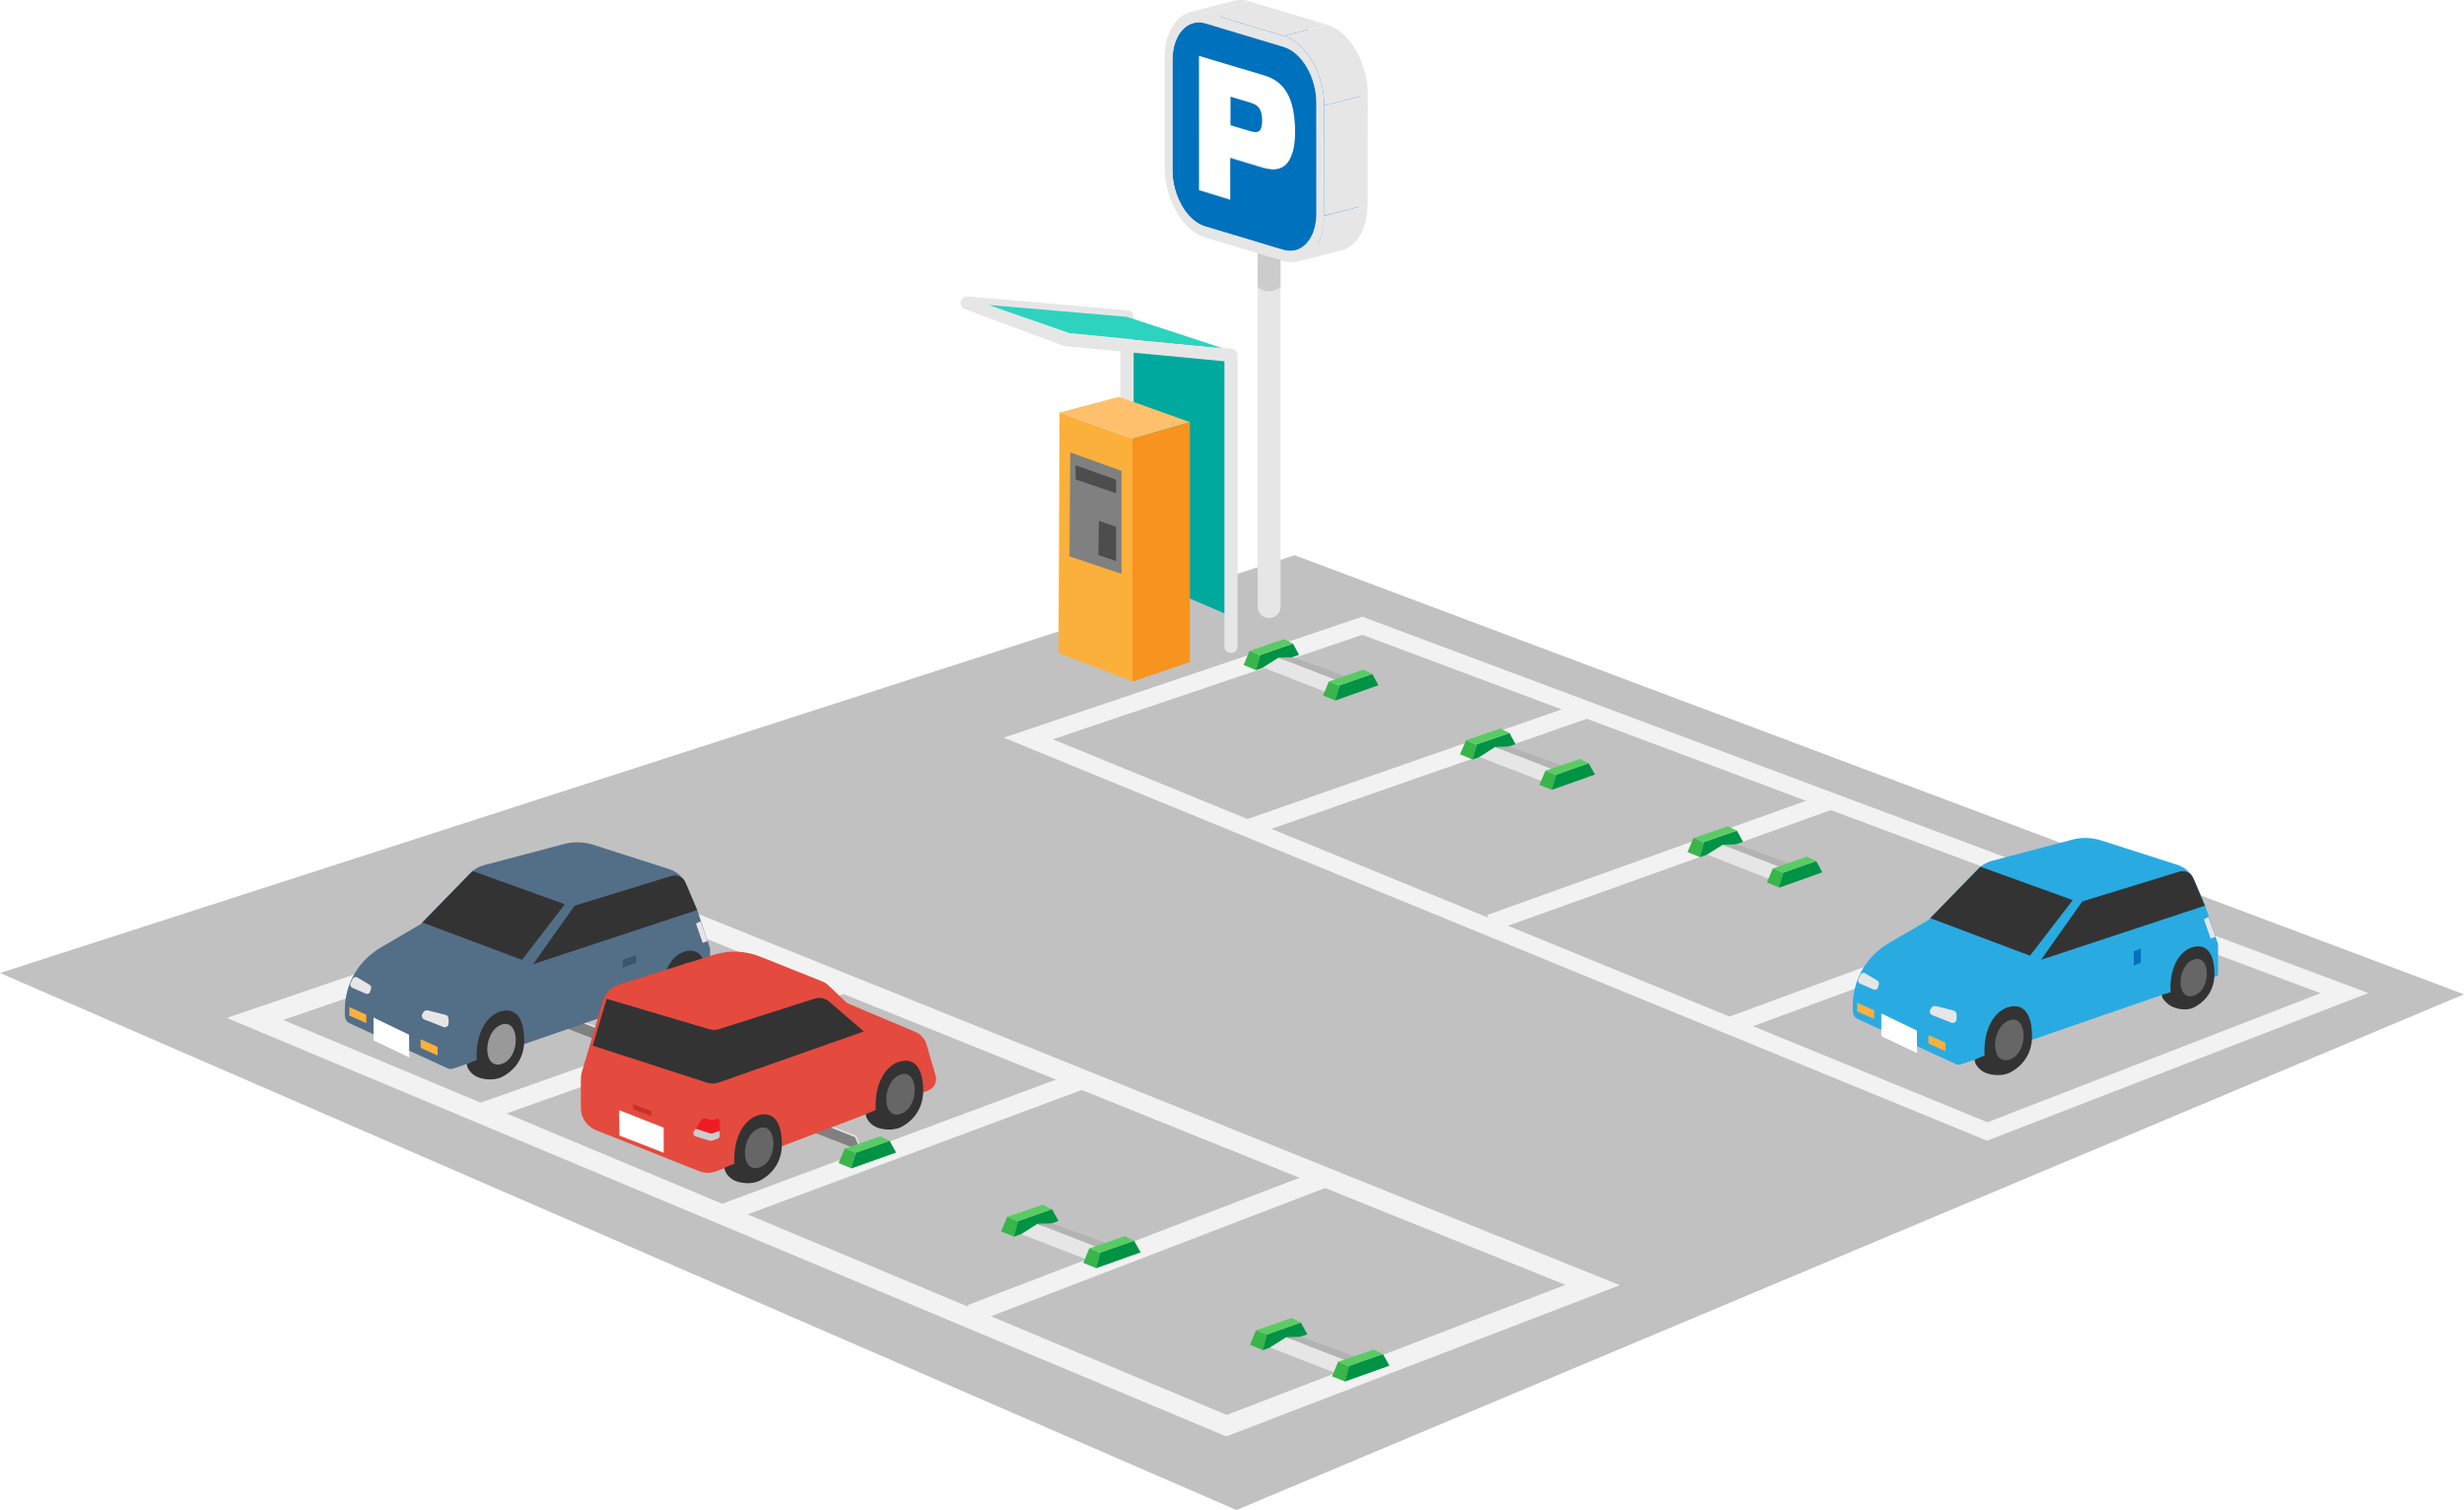 <?xml version="1.0" encoding="UTF-8"?><svg id="_レイヤー_2" xmlns="http://www.w3.org/2000/svg" viewBox="0 0 136.55 83.68"><defs><style>.cls-1{fill:#c93028;}.cls-2{fill:#00a99d;}.cls-3{fill:gray;}.cls-4{fill:#e6e6e6;}.cls-5{fill:#365770;}.cls-6{fill:#009245;}.cls-7{fill:#c1c1c1;}.cls-8{fill:#4d4d4d;}.cls-9{fill:#ccc;}.cls-10{isolation:isolate;}.cls-11{fill:#ed1c24;}.cls-12{fill:#0071bc;}.cls-13{fill:#536e87;}.cls-14{fill:#fff;}.cls-15{fill:#39b54a;}.cls-16{fill:#666;}.cls-17{fill:#f7931e;}.cls-18{fill:#29abe2;}.cls-19{fill:#e54a3e;}.cls-20{stroke-linejoin:round;stroke-width:.73px;}.cls-20,.cls-21{stroke:#e6e6e6;stroke-linecap:round;}.cls-20,.cls-21,.cls-22,.cls-23{fill:none;}.cls-24{fill:#58cc63;}.cls-25{fill:#f2f2f2;}.cls-21{stroke-width:.09px;}.cls-21,.cls-22,.cls-23{stroke-miterlimit:10;}.cls-26{fill:#b3b3b3;}.cls-27{fill:#2dd3bf;}.cls-28{fill:#ffc06e;}.cls-22{stroke-width:.95px;}.cls-22,.cls-23{stroke:#f2f2f2;}.cls-29{fill:#fbb03b;}.cls-23{stroke-width:1.04px;}.cls-30{fill:#333;}.cls-31{fill:#999;}</style></defs><g id="_デザイン"><polygon class="cls-7" points="0 53.92 68.52 83.68 136.55 55.1 71.75 30.77 0 53.92"/><path class="cls-4" d="M70.33,34.24h0c-.35,0-.63-.28-.63-.63V5.48h1.26v28.13c0,.35-.28.63-.63.63Z"/><path class="cls-4" d="M70.33,34.24h0c-.35,0-.63-.28-.63-.63V5.48h1.26v28.13c0,.35-.28.63-.63.63Z"/><path class="cls-9" d="M70.96,15.91c-.42.32-.84.32-1.26,0v-7.48h1.26v7.48Z"/><g class="cls-10"><path class="cls-4" d="M64.97,9.43l2.41-.62c0,1.42.81,2.82,1.82,3.12l-2.41.62c-1.01-.3-1.82-1.7-1.82-3.12Z"/><polygon class="cls-4" points="64.98 3.32 67.39 2.71 67.38 8.81 64.97 9.43 64.98 3.32"/><polygon class="cls-12" points="66.42 10.54 68.83 9.92 70.59 10.45 68.18 11.07 66.42 10.54"/><polygon class="cls-12" points="66.44 3.08 68.85 2.47 68.83 9.92 66.42 10.54 66.44 3.08"/><path class="cls-4" d="M66.14,1.27l2.41-.62c-.68.17-1.16.96-1.16,2.05l-2.41.62c0-1.09.48-1.88,1.16-2.05Z"/><polygon class="cls-14" points="68.19 8.75 70.59 8.13 70.59 10.45 68.18 11.07 68.19 8.75"/><path class="cls-12" d="M68.55.66c.21-.05.43-.05.67.02l-2.41.62c-.24-.07-.46-.08-.67-.02.72-.19,1.69-.43,2.41-.62Z"/><path class="cls-4" d="M65.99.66l2.41-.62c.26-.07.53-.06.83.03l-2.41.62c-.29-.09-.57-.09-.83-.03Z"/><polygon class="cls-14" points="68.19 5.37 70.6 4.75 70.6 6.32 68.19 6.93 68.19 5.37"/><polygon class="cls-14" points="68.19 6.93 70.6 6.32 71.73 6.66 69.32 7.27 68.19 6.93"/><polygon class="cls-4" points="66.79 12.55 69.2 11.93 73.52 13.23 71.12 13.85 66.79 12.55"/><polygon class="cls-12" points="68.19 8.75 70.59 8.13 72.48 8.7 70.07 9.32 68.19 8.75"/><path class="cls-14" d="M72.08,6.69l-2.41.62c-.09.02-.2.01-.35-.03l2.41-.62c.14.04.26.05.35.03Z"/><polygon class="cls-12" points="68.19 5.37 70.6 4.75 71.74 5.09 69.33 5.71 68.19 5.37"/><path class="cls-12" d="M72.16,6.65s-.05.03-.08.04l-2.41.62s.06-.02.08-.04c.06-.02.14-.04.2-.05.06-.02.15-.04.22-.06.07-.02.16-.04.22-.06.07-.02.16-.04.23-.06.07-.02.16-.04.23-.06.07-.02.16-.04.22-.06.06-.02.15-.04.22-.06.06-.02.14-.04.2-.05.02,0,.05-.01.08-.02.02,0,.06-.01.08-.02.03,0,.06-.02.09-.02.03,0,.06-.02.09-.02.03,0,.06-.02.09-.02.03,0,.06-.02.09-.02.02,0,.06-.01.08-.02.02,0,.05-.01.08-.02Z"/><path class="cls-12" d="M72.15,5.34c-.8.21-1.61.41-2.41.62-.1-.11-.23-.19-.42-.25l2.41-.62c.18.06.32.13.42.25Z"/><path class="cls-4" d="M74.19,13.26l-2.41.62c-.21.05-.43.05-.67-.02l2.41-.62c.24.07.46.08.67.02Z"/><path class="cls-12" d="M72.16,6.65s-.03,0-.04,0c-.1.03-.2.05-.3.08-.06.01-.12.03-.17.04-.05.01-.11.03-.16.04-.58.15-1.16.3-1.74.45.13-.08.18-.27.18-.58,0-.34-.06-.57-.19-.73.05-.01.13-.03.18-.05.06-.01.13-.03.19-.05.06-.02.14-.04.2-.05.06-.02.14-.04.2-.05.06-.02.14-.04.2-.05.06-.02.14-.04.2-.05.06-.01.13-.03.19-.05.05-.01.13-.03.18-.05.03,0,.07-.02.1-.03.03,0,.07-.02.11-.03.03,0,.08-.02.11-.03.03,0,.08-.02.11-.03.03,0,.08-.02.11-.03.03,0,.08-.02.11-.03.03,0,.07-.02.11-.03.03,0,.07-.02.1-.03.14.16.19.39.19.73,0,.31-.05.5-.18.58Z"/><path class="cls-12" d="M72.48,8.7c.3.09.56.1.77.05l-2.41.62c-.21.05-.47.04-.77-.05.72-.19,1.66-.63,2.41-.62Z"/><path class="cls-14" d="M70.07,4.17c1.25.37,1.71,1.45,1.7,3.11,0,1.43-.45,2.4-1.7,2.03l-1.88-.57v2.32s-1.76-.53-1.76-.53V3.08s3.64,1.09,3.64,1.09ZM69.32,7.27c.45.13.61-.05.61-.59,0-.57-.16-.84-.61-.98l-1.13-.34v1.57s1.13.34,1.13.34"/><polygon class="cls-14" points="66.44 3.08 68.85 2.47 72.47 3.56 70.07 4.17 66.44 3.08"/><path class="cls-12" d="M74.19,13.26l-2.41.62c.68-.17,1.16-.96,1.16-2.05l2.41-.62c0,1.09-.48,1.88-1.16,2.05Z"/><path class="cls-14" d="M73.25,8.75l-2.41.62c.67-.17.93-.99.93-2.08,0-1.66-.46-2.74-1.7-3.11l2.41-.62c1.25.37,1.71,1.45,1.7,3.11,0,1.08-.26,1.9-.93,2.08Z"/><path class="cls-12" d="M74.04,2.22c.77.54,1.33,1.7,1.33,2.88l-2.41.62c0-1.18-.56-2.34-1.33-2.88.8-.21,1.61-.41,2.41-.62Z"/><path class="cls-12" d="M71.14,2.6c1.01.3,1.82,1.7,1.82,3.12v6.1c-.01,1.42-.83,2.33-1.84,2.03l-4.33-1.3c-1.01-.3-1.82-1.7-1.82-3.12V3.32c.01-1.42.83-2.33,1.84-2.03l4.33,1.3ZM70.07,9.32c1.25.37,1.7-.6,1.7-2.03,0-1.66-.46-2.74-1.7-3.11l-3.63-1.09v7.46s1.74.53,1.74.53v-2.32s1.89.57,1.89.57"/><path class="cls-12" d="M69.33,5.71c.45.13.61.4.61.98,0,.54-.16.72-.61.59l-1.13-.34v-1.57s1.14.34,1.14.34Z"/><path class="cls-4" d="M74.35,13.87l-2.41.62c.84-.21,1.43-1.19,1.43-2.53l2.41-.62c0,1.34-.6,2.32-1.43,2.53Z"/><polygon class="cls-12" points="66.81 1.3 69.22 .68 73.55 1.98 71.14 2.6 66.81 1.3"/><polygon class="cls-4" points="66.81 .69 69.22 .07 73.55 1.37 71.14 1.99 66.81 .69"/><path class="cls-12" d="M74.04,2.22c-.8.21-1.61.41-2.41.62-.16-.11-.32-.19-.49-.24l2.41-.62c.17.05.34.13.49.24Z"/><polygon class="cls-12" points="72.96 5.72 75.37 5.1 75.35 11.21 72.95 11.82 72.96 5.72"/><polygon class="cls-4" points="73.39 5.85 75.8 5.23 75.79 11.34 73.38 11.95 73.39 5.85"/><path class="cls-4" d="M71.14,1.99l2.41-.62c1.24.37,2.25,2.11,2.25,3.86l-2.41.62c0-1.75-1.01-3.49-2.25-3.86Z"/><path class="cls-4" d="M71.14,1.99c1.24.37,2.25,2.11,2.25,3.86v6.1c-.01,1.76-1.03,2.88-2.27,2.51l-4.33-1.3c-1.24-.37-2.25-2.11-2.25-3.86V3.19c.01-1.75,1.03-2.88,2.27-2.5l4.33,1.3ZM72.95,11.82v-6.1c.01-1.42-.8-2.82-1.81-3.12l-4.33-1.3c-1.01-.3-1.83.61-1.83,2.03v6.1c-.01,1.42.8,2.82,1.81,3.12l4.33,1.3c1.01.3,1.83-.61,1.83-2.03"/></g><path class="cls-25" d="M75.5,35.18l53.1,19.86-18.46,7.15-51.79-21.22,17.15-5.79M75.51,34.17l-19.88,6.71,54.49,22.33,21.13-8.18-55.74-20.85h0Z"/><path class="cls-25" d="M34.42,50.12l52.33,21.08-18.77,7.21L15.69,56.52l18.73-6.4M34.45,48.94l-21.88,7.47,55.39,23.19,21.81-8.38-55.32-22.28h0Z"/><line class="cls-22" x1="69.22" y1="45.86" x2="87.79" y2="39.38"/><line class="cls-22" x1="82.58" y1="51.15" x2="101.43" y2="44.4"/><line class="cls-22" x1="95.85" y1="56.84" x2="115.34" y2="49.66"/><line class="cls-23" x1="26.63" y1="61.66" x2="46.7" y2="54.55"/><line class="cls-23" x1="40.22" y1="67.19" x2="59.86" y2="59.88"/><line class="cls-23" x1="53.81" y1="72.81" x2="73.77" y2="65.15"/><polygon class="cls-2" points="62.63 31.75 68.16 34.12 68.16 19.49 62.39 17.75 62.63 31.75"/><polyline class="cls-20" points="68.22 35.82 68.22 19.69 59.07 18.82 53.6 16.79 62.46 17.56 62.46 33.64"/><polygon class="cls-27" points="54.79 16.9 59.25 18.46 67.74 19.29 62.46 17.56 54.79 16.9"/><polygon class="cls-29" points="58.66 36.18 62.76 37.77 62.76 24.31 58.72 22.86 58.66 36.18"/><polygon class="cls-3" points="59.27 30.83 62.15 31.8 62.15 26.09 59.31 25.07 59.27 30.83"/><polygon class="cls-8" points="60.87 30.76 61.85 31.09 61.85 29.19 60.9 28.86 60.87 30.76"/><polygon class="cls-8" points="59.61 26.57 61.85 27.33 61.85 26.58 59.6 25.78 59.61 26.57"/><polygon class="cls-17" points="62.76 37.77 65.94 36.69 65.94 23.39 62.76 24.31 62.76 37.77"/><polygon class="cls-28" points="58.72 22.86 62.01 21.99 65.94 23.39 62.76 24.31 58.72 22.86"/><polygon class="cls-15" points="93.52 47.22 94.22 47.5 94.43 46.67 93.85 46.43 93.52 47.22"/><polygon class="cls-6" points="94.21 47.5 96.6 46.65 96.25 46.03 94.43 46.66 94.21 47.5"/><polygon class="cls-24" points="93.85 46.44 95.76 45.79 96.25 46.03 94.42 46.67 93.85 46.44"/><polygon class="cls-4" points="94.6 47.36 98.29 48.8 99.21 48.26 95.47 46.81 94.6 47.36"/><polygon class="cls-26" points="95.46 46.81 98.69 48.06 99.45 47.95 96.25 46.79 95.46 46.81"/><polygon class="cls-15" points="97.92 48.9 98.62 49.19 98.83 48.36 98.25 48.12 97.92 48.9"/><polygon class="cls-6" points="98.6 49.19 100.99 48.34 100.65 47.72 98.83 48.35 98.6 49.19"/><polygon class="cls-24" points="98.25 48.12 100.15 47.47 100.65 47.72 98.82 48.36 98.25 48.12"/><polygon class="cls-15" points="107.1 52.66 107.8 52.95 108.01 52.12 107.43 51.88 107.1 52.66"/><polygon class="cls-6" points="107.78 52.95 110.17 52.1 109.83 51.48 108.01 52.11 107.78 52.95"/><polygon class="cls-24" points="107.43 51.88 109.33 51.23 109.83 51.48 108 52.12 107.43 51.88"/><polygon class="cls-4" points="108.18 52.81 111.87 54.24 112.79 53.7 109.05 52.25 108.18 52.81"/><polygon class="cls-26" points="109.04 52.25 112.27 53.51 113.03 53.39 109.83 52.23 109.04 52.25"/><polygon class="cls-15" points="111.5 54.35 112.19 54.63 112.41 53.8 111.83 53.56 111.5 54.35"/><polygon class="cls-6" points="112.18 54.63 114.57 53.78 114.23 53.16 112.41 53.79 112.18 54.63"/><polygon class="cls-24" points="111.83 53.57 113.73 52.92 114.23 53.16 112.4 53.8 111.83 53.57"/><polygon class="cls-15" points="69.27 74.52 69.99 74.82 70.21 73.96 69.61 73.71 69.27 74.52"/><polygon class="cls-6" points="69.98 74.82 72.45 73.94 72.09 73.29 70.21 73.95 69.98 74.82"/><polygon class="cls-24" points="69.61 73.72 71.58 73.04 72.09 73.29 70.2 73.96 69.61 73.72"/><polygon class="cls-4" points="70.38 74.67 74.2 76.16 75.16 75.6 71.28 74.1 70.38 74.67"/><polygon class="cls-26" points="71.28 74.1 74.62 75.4 75.4 75.28 72.09 74.08 71.28 74.1"/><polygon class="cls-15" points="73.82 76.27 74.54 76.56 74.76 75.7 74.16 75.45 73.82 76.27"/><polygon class="cls-6" points="74.53 76.56 77 75.68 76.64 75.04 74.76 75.69 74.53 76.56"/><polygon class="cls-24" points="74.16 75.46 76.13 74.79 76.64 75.04 74.75 75.7 74.16 75.46"/><polygon class="cls-15" points="55.48 68.24 56.2 68.53 56.42 67.68 55.82 67.43 55.48 68.24"/><polygon class="cls-6" points="56.19 68.53 58.66 67.66 58.3 67.01 56.42 67.67 56.19 68.53"/><polygon class="cls-24" points="55.82 67.43 57.79 66.76 58.3 67.01 56.41 67.68 55.82 67.43"/><polygon class="cls-4" points="56.59 68.39 60.41 69.87 61.37 69.31 57.49 67.82 56.59 68.39"/><polygon class="cls-26" points="57.49 67.81 60.83 69.12 61.61 68.99 58.3 67.8 57.49 67.81"/><polygon class="cls-15" points="60.03 69.98 60.75 70.28 60.97 69.42 60.37 69.17 60.03 69.98"/><polygon class="cls-6" points="60.74 70.28 63.21 69.4 62.85 68.76 60.97 69.41 60.74 70.28"/><polygon class="cls-24" points="60.37 69.18 62.34 68.5 62.85 68.76 60.96 69.42 60.37 69.18"/><polygon class="cls-15" points="41.92 62.71 42.65 63 42.86 62.14 42.27 61.89 41.92 62.71"/><polygon class="cls-6" points="42.63 63 45.11 62.12 44.75 61.48 42.87 62.13 42.63 63"/><polygon class="cls-24" points="42.27 61.9 44.24 61.23 44.75 61.48 42.86 62.14 42.27 61.9"/><polygon class="cls-26" points="43.94 62.28 47.28 63.59 48.06 63.46 44.75 62.26 43.94 62.28"/><polygon class="cls-3" points="43.62 61.47 47.45 62.96 47.77 63.79 43.9 62.29 43.62 61.47"/><polyline class="cls-21" points="43.67 61.5 47.42 62.98 47.65 63.55"/><polygon class="cls-15" points="46.47 64.45 47.2 64.75 47.41 63.89 46.82 63.64 46.47 64.45"/><polygon class="cls-6" points="47.18 64.75 49.66 63.87 49.3 63.22 47.42 63.88 47.18 64.75"/><polygon class="cls-24" points="46.82 63.65 48.79 62.97 49.3 63.22 47.41 63.89 46.82 63.65"/><polygon class="cls-15" points="28.68 57.11 29.4 57.41 29.62 56.55 29.03 56.3 28.68 57.11"/><polygon class="cls-6" points="29.39 57.41 31.87 56.53 31.51 55.88 29.63 56.54 29.39 57.41"/><polygon class="cls-24" points="29.03 56.31 31 55.63 31.51 55.88 29.62 56.55 29.03 56.31"/><polygon class="cls-26" points="30.69 56.69 34.04 57.99 34.82 57.87 31.51 56.67 30.69 56.69"/><polygon class="cls-3" points="30.38 55.88 34.2 57.36 34.53 58.19 30.65 56.7 30.38 55.88"/><polyline class="cls-21" points="30.43 55.91 34.18 57.38 34.41 57.96"/><polygon class="cls-15" points="33.23 58.85 33.96 59.15 34.17 58.29 33.58 58.04 33.23 58.85"/><polygon class="cls-6" points="33.94 59.15 36.42 58.27 36.06 57.63 34.18 58.28 33.94 59.15"/><polygon class="cls-24" points="33.58 58.05 35.55 57.38 36.06 57.63 34.17 58.29 33.58 58.05"/><polygon class="cls-15" points="80.91 41.8 81.61 42.09 81.82 41.26 81.25 41.02 80.91 41.8"/><polygon class="cls-6" points="81.6 42.09 83.99 41.24 83.65 40.62 81.83 41.25 81.6 42.09"/><polygon class="cls-24" points="81.25 41.02 83.15 40.37 83.65 40.62 81.82 41.26 81.25 41.02"/><polygon class="cls-4" points="81.99 41.95 85.69 43.38 86.61 42.84 82.86 41.39 81.99 41.95"/><polygon class="cls-26" points="82.86 41.39 86.09 42.65 86.85 42.53 83.65 41.37 82.86 41.39"/><polygon class="cls-15" points="85.31 43.49 86.01 43.77 86.22 42.94 85.65 42.7 85.31 43.49"/><polygon class="cls-6" points="86 43.77 88.39 42.92 88.04 42.3 86.23 42.93 86 43.77"/><polygon class="cls-24" points="85.65 42.71 87.55 42.06 88.04 42.3 86.22 42.94 85.65 42.71"/><polygon class="cls-15" points="68.92 36.85 69.61 37.14 69.82 36.31 69.25 36.06 68.92 36.85"/><polygon class="cls-6" points="69.6 37.14 71.99 36.29 71.65 35.66 69.83 36.3 69.6 37.14"/><polygon class="cls-24" points="69.25 36.07 71.15 35.42 71.65 35.66 69.82 36.31 69.25 36.07"/><polygon class="cls-4" points="69.99 36.99 73.69 38.43 74.61 37.89 70.86 36.44 69.99 36.99"/><polygon class="cls-26" points="70.86 36.44 74.09 37.7 74.85 37.58 71.65 36.42 70.86 36.44"/><polygon class="cls-15" points="73.32 38.54 74.01 38.82 74.22 37.99 73.65 37.75 73.32 38.54"/><polygon class="cls-6" points="74 38.82 76.39 37.97 76.05 37.35 74.23 37.98 74 38.82"/><polygon class="cls-24" points="73.65 37.76 75.55 37.11 76.05 37.35 74.22 37.99 73.65 37.76"/><path class="cls-18" d="M102.68,56.07v-.36c0-1.41.75-2.71,1.97-3.43l2.22-1.3,2.78-2.85c.2-.2.45-.35.72-.42l4.47-1.18c.52-.14,1.07-.12,1.59.04l4.22,1.35c.44.14.79.46.97.88l.59,1.39.71,2.13v1.74l-14.21,4.91c-.11.04-.24.04-.34-.01l-5.42-2.49c-.16-.07-.26-.23-.26-.41Z"/><path class="cls-30" d="M109.43,58.72c0,.18.13.42.4.62.32.24,1.07.34,1.55.1s1.23-.83,1.23-2.02-.44-1.81-1.23-1.63c-.85.19-1.48,1.25-1.4,2.7-.03.03-.48.19-.54.23Z"/><path class="cls-16" d="M111.41,58.7c-1.12.42-1.11-1.75-.08-2.15s1.11,1.76.08,2.15Z"/><path class="cls-30" d="M119.8,55.13c0,.17.16.37.4.55.29.22.94.37,1.38.15.44-.22,1.14-.77,1.14-1.86s-.41-1.67-1.14-1.5c-.79.18-1.37,1.15-1.29,2.5-.03.03-.43.13-.49.16Z"/><path class="cls-16" d="M121.62,55.16c-1.03.39-1.02-1.62-.07-1.98s1.02,1.62.07,1.98Z"/><polygon class="cls-14" points="104.26 56.16 104.26 57.42 106.24 58.36 106.23 57.11 104.26 56.16"/><polyline class="cls-30" points="106.97 50.88 112.5 52.96 114.87 49.88 109.75 48.03"/><path class="cls-30" d="M113.11,53.19l2.29-3.24,5.38-1.65c.31-.09.64.06.76.36l.65,1.53-9.09,3Z"/><polygon class="cls-12" points="118.25 52.72 118.64 52.56 118.64 53.35 118.25 53.51 118.25 52.72"/><polyline class="cls-4" points="122.39 50.81 122.14 50.95 122.51 52.01 122.78 51.92"/><polygon class="cls-29" points="106.87 57.36 106.87 57.83 107.81 58.25 107.81 57.78 106.87 57.36"/><polygon class="cls-29" points="102.92 55.57 102.92 56.05 103.86 56.47 103.86 55.99 102.92 55.57"/><path class="cls-4" d="M106.97,55.97l.05-.1c.05-.09.15-.14.25-.12l.99.25c.1.02.16.11.17.21v.25c.01.16-.15.27-.29.21l-1.05-.41c-.12-.05-.18-.19-.12-.3Z"/><path class="cls-4" d="M104.07,54.72l.05-.15c.03-.09,0-.18-.08-.23l-.67-.4c-.1-.06-.22-.02-.27.08l-.11.23c-.05.1,0,.22.1.26l.73.32c.1.05.22,0,.26-.11Z"/><path class="cls-13" d="M19.11,56.31v-.36c0-1.41.75-2.71,1.97-3.43l2.22-1.3,2.78-2.85c.2-.2.45-.35.72-.42l4.47-1.18c.52-.14,1.07-.12,1.59.04l4.22,1.35c.44.14.79.46.97.88l.59,1.39.71,2.13v1.74l-14.21,4.91c-.11.04-.24.04-.34-.01l-5.42-2.49c-.16-.07-.26-.23-.26-.41Z"/><path class="cls-30" d="M25.87,58.96c0,.18.13.42.4.62.32.24,1.07.34,1.55.1.47-.24,1.23-.83,1.23-2.02s-.44-1.81-1.23-1.63c-.85.19-1.48,1.25-1.4,2.7-.03.03-.48.19-.54.23Z"/><path class="cls-31" d="M27.85,58.94c-1.12.42-1.11-1.75-.08-2.15s1.11,1.76.08,2.15Z"/><path class="cls-30" d="M36.24,55.37c0,.17.16.37.4.55.29.22.94.37,1.38.15.44-.22,1.14-.77,1.14-1.86s-.41-1.67-1.14-1.5c-.79.18-1.37,1.15-1.29,2.5-.03.03-.43.13-.49.16Z"/><path class="cls-31" d="M38.05,55.39c-1.03.39-1.02-1.62-.07-1.98.95-.36,1.02,1.62.07,1.98Z"/><polygon class="cls-14" points="20.7 56.39 20.7 57.65 22.68 58.6 22.67 57.34 20.7 56.39"/><polyline class="cls-30" points="23.41 51.12 28.93 53.19 31.3 50.11 26.19 48.27"/><path class="cls-30" d="M29.55,53.43l2.29-3.24,5.38-1.65c.31-.09.64.06.76.36l.65,1.53-9.09,3Z"/><polygon class="cls-5" points="35.25 53.34 35.25 52.92 34.51 53.2 34.51 53.63 35.25 53.34"/><polyline class="cls-4" points="38.83 51.05 38.57 51.18 38.94 52.25 39.21 52.15"/><polygon class="cls-29" points="23.31 57.59 23.31 58.07 24.25 58.49 24.25 58.01 23.31 57.59"/><polygon class="cls-29" points="19.36 55.81 19.36 56.28 20.3 56.7 20.3 56.23 19.36 55.81"/><path class="cls-4" d="M23.4,56.21l.05-.1c.05-.09.15-.14.25-.12l.99.25c.1.02.16.11.17.21v.25c.01.16-.15.27-.29.21l-1.05-.41c-.12-.05-.18-.19-.12-.3Z"/><path class="cls-4" d="M20.51,54.95l.05-.15c.03-.09,0-.18-.08-.23l-.67-.4c-.1-.06-.22-.02-.27.08l-.11.23c-.05.1,0,.22.1.26l.73.32c.1.05.22,0,.26-.11Z"/><path class="cls-19" d="M45.02,56.02l1.55-.59,4.15,1.75c.31.13.54.39.63.71l.5,1.72c.1.34-.08.69-.41.82l-3.59,1.35-2.83-5.75Z"/><path class="cls-19" d="M32.19,61.38v-1.61c0-.13.02-.26.06-.38l1.17-3.94c.13-.42.46-.76.88-.89l5.26-1.65c.84-.26,1.74-.23,2.56.1l3.44,1.37c.14.06.27.14.38.25l2.93,2.81v3.97l-9.16,3.49c-.31.12-.66.12-.97,0l-5.71-2.27c-.51-.2-.84-.69-.84-1.24Z"/><path class="cls-30" d="M32.86,57.95l6.33,2.05c.2.06.41.06.61,0l8.07-2.84-1.91-1.65c-.22-.19-.53-.26-.81-.17l-5.3,1.69c-.18.06-.38.06-.56,0l-5.67-1.68-.77,2.59Z"/><polygon class="cls-14" points="34.31 61.52 34.33 62.93 36.78 63.88 36.78 62.49 34.31 61.52"/><polygon class="cls-1" points="35.09 61.19 35.09 61.47 36.09 61.85 36.09 61.58 35.09 61.19"/><path class="cls-11" d="M38.87,62.05l-.32.52.74.24c.08.03.16.02.24,0l.36-.14v-.54c0-.09-.09-.16-.17-.13l-.16.05c-.06.02-.12.02-.19,0l-.28-.07c-.08-.02-.17.01-.21.08Z"/><path class="cls-9" d="M38.56,62.55l-.1.13c-.08.11-.03.26.1.3l.72.22c.08.02.16.02.23,0l.28-.11c.05-.02.09-.07.09-.13v-.29l-.36.12c-.07.03-.15.03-.23,0l-.73-.24Z"/><path class="cls-30" d="M40.15,64.71c0,.18.13.42.4.62.32.24,1.07.34,1.55.1.47-.24,1.23-.83,1.23-2.02s-.44-1.81-1.23-1.63c-.85.19-1.48,1.25-1.4,2.7-.03.03-.48.19-.54.23Z"/><path class="cls-16" d="M42.13,64.68c-1.12.42-1.11-1.75-.08-2.15s1.11,1.76.08,2.15Z"/><path class="cls-30" d="M47.98,61.74c0,.18.13.42.4.62.32.24,1.07.34,1.55.1.47-.24,1.23-.83,1.23-2.02s-.44-1.81-1.23-1.63c-.85.19-1.48,1.25-1.4,2.7-.03.03-.48.19-.54.23Z"/><path class="cls-16" d="M49.96,61.71c-1.12.42-1.11-1.75-.08-2.15,1.03-.4,1.11,1.76.08,2.15Z"/></g></svg>